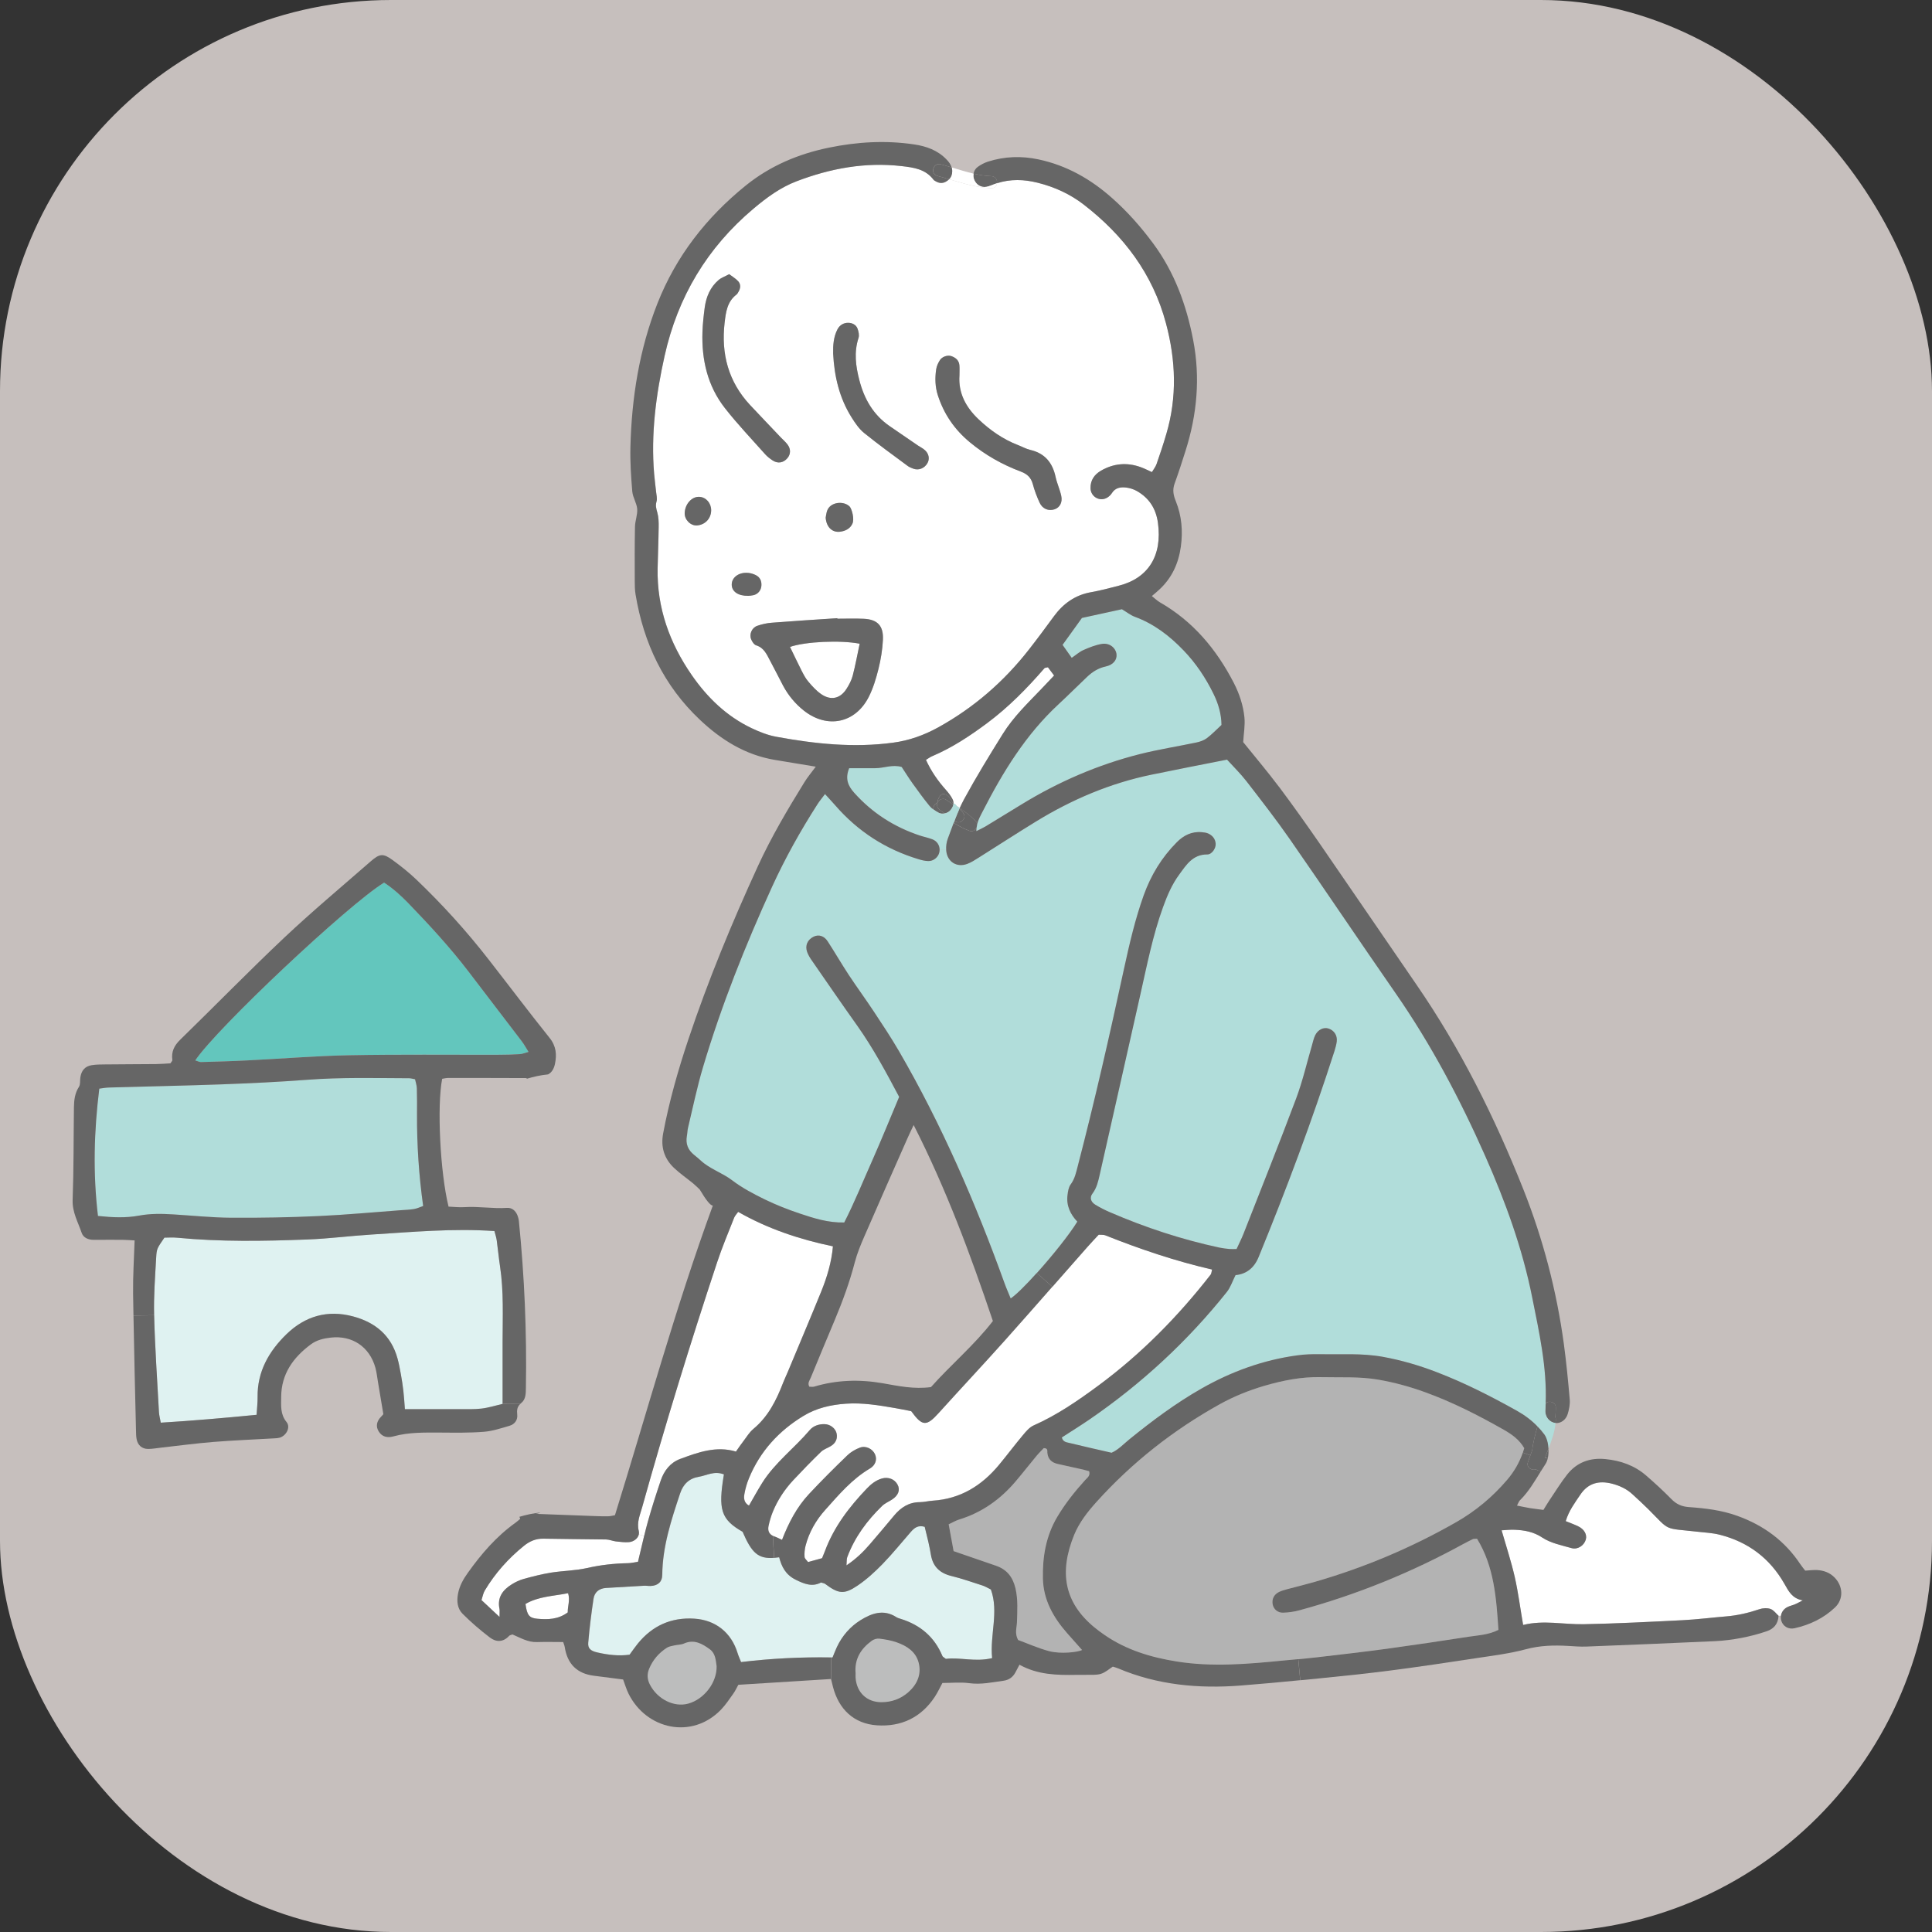 <?xml version="1.0" encoding="UTF-8"?>
<svg id="_東根市ヘルパー派遣" data-name="東根市ヘルパー派遣" xmlns="http://www.w3.org/2000/svg" width="109" height="109" viewBox="0 0 109 109">
  <rect x="0" y="0" width="109" height="109" fill="#333333" stroke="none"/>
  <defs>
    <style>
      .cls-1 {
        fill: #bcbdbd;
      }

      .cls-1, .cls-2, .cls-3, .cls-4, .cls-5, .cls-6, .cls-7, .cls-8, .cls-9 {
        stroke-width: 0px;
      }

      .cls-2 {
        fill: #7dccf3;
      }

      .cls-3 {
        fill: #b3b3b3;
      }

      .cls-4 {
        fill: #666;
      }

      .cls-5 {
        fill: #63c6bd;
      }

      .cls-6 {
        fill: #c6bfbd;
      }

      .cls-7 {
        fill: #b1ddda;
      }

      .cls-8 {
        fill: #fff;
      }

      .cls-9 {
        fill: #dff2f1;
      }
    </style>
  </defs>
  <rect class="cls-6" x="0" width="109" height="109" rx="22.064" ry="22.064"/>
  <g>
    <g>
      <path class="cls-8" d="M48.503,36.317c-.129.601-.238,1.206-.392,1.8-.07.263-.204.519-.353.75-.351.553-.886.671-1.43.292-.274-.191-.508-.449-.725-.707-.159-.184-.272-.41-.385-.63-.222-.435-.428-.879-.646-1.324.873-.304,2.843-.392,3.933-.181Z"/>
      <path class="cls-8" d="M53.744,45.092c-.095-.188-.229-.365-.372-.524-.453-.508-.837-1.054-1.129-1.698.143-.086.243-.163.353-.208,1.122-.476,2.131-1.143,3.103-1.868,1.206-.898,2.247-1.961,3.226-3.09.029-.036.104-.032.2-.057.097.134.206.279.347.465-.24.254-.474.501-.707.746-.773.807-1.587,1.587-2.183,2.543-.755,1.211-1.503,2.43-2.185,3.684-.088.166-.17.333-.249.503-.059-.045-.12-.086-.181-.125-.032-.061-.088-.111-.172-.136.005-.077-.009-.156-.05-.236Z"/>
      <path class="cls-8" d="M41.14,15.469c-.229.125-.442.195-.598.329-.471.401-.698.945-.782,1.544-.061.462-.113.927-.129,1.392-.05,1.569.288,3.042,1.267,4.291.705.902,1.503,1.736,2.265,2.596.122.136.272.256.428.356.29.193.605.138.83-.125.19-.22.204-.515.011-.771-.111-.147-.254-.27-.383-.404-.576-.608-1.156-1.213-1.73-1.825-1.226-1.317-1.641-2.89-1.437-4.649.07-.587.141-1.181.667-1.582.048-.034.077-.095.109-.147.127-.206.147-.428-.011-.608-.136-.152-.324-.256-.506-.397ZM45.359,40.096c1.317,1.036,2.904.71,3.659-.784.247-.49.41-1.034.544-1.571.134-.537.225-1.093.252-1.646.041-.789-.311-1.149-1.084-1.183-.494-.023-.991-.004-1.485-.004-.002-.011-.002-.02-.002-.029-1.236.082-2.471.159-3.704.256-.274.021-.553.084-.814.174-.306.107-.465.471-.344.762.054.134.163.304.286.34.444.138.596.519.784.871.249.463.483.934.728,1.399.295.553.689,1.029,1.181,1.417ZM52.758,10.207c.195.125.392.166.612.043.073-.041.134-.086.181-.138.78.229,1.571.478,2.376.505.2.007.306-.129.324-.281.759-.245,1.526-.222,2.305-.025.95.238,1.82.637,2.589,1.231,2.249,1.739,3.892,3.904,4.638,6.692.558,2.086.637,4.169.02,6.254-.166.565-.351,1.124-.546,1.682-.054.163-.172.304-.265.463-.245-.109-.438-.208-.639-.281-.777-.279-1.528-.208-2.24.204-.372.218-.596.539-.585.991.011.478.523.773.936.53.102-.061.202-.15.263-.249.195-.317.501-.36.816-.322.208.025.426.095.608.2.689.397,1.072.995,1.181,1.795.252,1.845-.542,3.122-2.217,3.545-.512.132-1.022.27-1.539.36-.907.157-1.585.639-2.117,1.367-.458.626-.92,1.251-1.399,1.863-1.412,1.811-3.115,3.289-5.128,4.402-.798.44-1.639.741-2.541.861-2.212.299-4.398.07-6.579-.331-.496-.091-.95-.272-1.401-.485-1.415-.671-2.505-1.73-3.382-2.997-1.247-1.802-1.968-3.792-1.925-6.016.014-.778.05-1.555.059-2.333.004-.274-.002-.562-.077-.823-.061-.213-.111-.39-.045-.617.05-.168-.005-.365-.023-.549-.034-.34-.084-.678-.111-1.016-.188-2.256.104-4.468.592-6.66.741-3.326,2.403-6.103,5.014-8.301.739-.623,1.519-1.197,2.428-1.544,1.909-.728,3.872-1.093,5.93-.857.698.079,1.355.172,1.809.782.016.023.05.034.077.052ZM59.499,28.734c.288-.097.456-.385.374-.759-.077-.363-.24-.705-.318-1.065-.172-.802-.605-1.335-1.428-1.526-.24-.057-.46-.184-.691-.272-.852-.329-1.589-.846-2.242-1.469-.694-.664-1.136-1.462-1.063-2.464,0-.186.011-.369-.002-.555-.018-.283-.202-.442-.451-.53-.208-.075-.524.023-.653.229-.098.154-.181.331-.206.508-.073.494-.064.986.093,1.471.342,1.063.943,1.936,1.804,2.65.87.723,1.836,1.265,2.886,1.659.349.132.567.331.667.701.095.358.229.71.383,1.047.163.356.506.49.848.376ZM52.318,26.141c.145-.24.093-.546-.147-.753-.116-.102-.258-.168-.385-.254-.537-.367-1.075-.735-1.61-1.104-.911-.632-1.424-1.53-1.693-2.584-.204-.789-.311-1.575-.045-2.38.05-.154.002-.367-.059-.53-.084-.222-.308-.32-.526-.322-.258-.002-.481.129-.605.37-.22.426-.252.891-.243,1.36.066,1.288.351,2.516,1.047,3.618.197.311.415.635.696.864.793.644,1.623,1.24,2.444,1.85.097.075.215.122.331.166.304.113.623-.011.796-.299ZM48.086,29.555c.138-.27-.034-.866-.157-.984-.306-.295-.907-.258-1.167.07-.129.161-.143.365-.179.567.05.587.412.828.78.793.311-.029.596-.168.723-.447ZM42.956,33.055c.023-.268-.07-.487-.318-.61-.134-.066-.286-.111-.433-.125-.523-.048-.929.258-.922.671.009.381.356.632.938.623.043-.004.168-.009.286-.036.252-.059.426-.265.449-.524ZM40.122,28.789c0-.404-.281-.73-.651-.757-.431-.034-.825.397-.843.914-.011.379.335.725.698.698.46-.036.793-.395.796-.855Z"/>
      <path class="cls-8" d="M100.682,89.369c.227.399.426.816,1.027.92-.211.106-.318.172-.431.218-.143.061-.299.091-.437.161-.206.104-.335.29-.363.496l-.136-.005c-.136-.122-.27-.32-.453-.385-.186-.066-.437-.052-.628.014-.621.211-1.251.356-1.907.408-.802.066-1.605.17-2.412.211-1.861.093-3.725.191-5.588.227-1.133.023-2.267-.247-3.423.043-.163-.945-.277-1.841-.474-2.713-.2-.871-.48-1.721-.741-2.627.249-.013.49-.043.725-.032.558.023,1.07.109,1.575.444.476.313,1.088.433,1.655.594.347.095.703-.157.796-.485.079-.279-.084-.578-.422-.744-.215-.104-.444-.186-.71-.295.175-.59.512-1.031.823-1.494.444-.664,1.065-.807,1.793-.619.424.111.821.292,1.147.596.295.274.596.544.882.83,1.29,1.29.821,1.061,2.829,1.288.399.045.807.064,1.194.161,1.619.406,2.852,1.333,3.677,2.788Z"/>
      <path class="cls-8" d="M29.647,90.493c.73-.429,1.566-.44,2.405-.608.122.399-.032.748-.02,1.084-.549.406-1.133.408-1.716.358-.465-.041-.582-.206-.668-.834Z"/>
      <path class="cls-8" d="M27.355,89.725c.58-.968,1.322-1.8,2.199-2.509.324-.263.675-.417,1.106-.408,1.181.025,2.36.025,3.541.045.181.005.36.086.544.109.247.027.496.061.741.041.261-.023.499-.202.553-.426l.301.075c-.118.481-.227.968-.347,1.46-.208.03-.39.077-.569.08-.777.016-1.541.1-2.305.274-.662.15-1.355.152-2.029.258-.517.084-1.032.215-1.537.354-.236.063-.467.174-.676.304-.51.315-.836.739-.698,1.392.018.086.002.179.002.451-.424-.397-.714-.667-1.018-.952.07-.208.097-.397.19-.546Z"/>
      <path class="cls-8" d="M36.234,85.019c1.294-4.634,2.709-9.231,4.223-13.799.281-.852.635-1.684.963-2.521.043-.109.134-.2.225-.329,1.675.957,3.459,1.551,5.348,1.945-.082.909-.333,1.734-.655,2.534-.619,1.523-1.263,3.038-1.895,4.556-.084.202-.179.397-.258.598-.381.991-.843,1.922-1.687,2.618-.211.174-.363.426-.53.648-.152.195-.29.401-.447.623-1.113-.333-2.14.043-3.155.419-.546.204-.902.66-1.088,1.213-.259.764-.506,1.53-.723,2.308-.075.27-.145.542-.211.816h-.002l-.301-.075c.016-.064.016-.132,0-.2-.127-.499.075-.92.195-1.358Z"/>
      <path class="cls-8" d="M49.777,84.953c.152-.145.363-.231.544-.349.367-.236.483-.551.313-.855-.168-.306-.524-.438-.88-.336-.34.1-.605.311-.843.56-.995,1.041-1.861,2.167-2.369,3.536-.043.116-.093.229-.161.399-.229.064-.492.134-.791.218-.068-.095-.191-.188-.197-.288-.016-.208.004-.431.057-.635.2-.766.592-1.444,1.113-2.024.764-.855,1.507-1.734,2.516-2.33.322-.19.415-.514.29-.798-.136-.311-.522-.508-.857-.379-.254.097-.51.245-.705.433-.737.712-1.464,1.435-2.165,2.185-.684.732-1.145,1.616-1.521,2.584-.163-.073-.292-.145-.433-.193-.029-.011-.057-.023-.082-.034-.225-.111-.292-.308-.243-.551.057-.272.136-.542.24-.8.272-.667.667-1.263,1.159-1.791.508-.544,1.029-1.079,1.564-1.598.147-.143.369-.211.551-.322.274-.166.388-.419.329-.705-.061-.292-.354-.526-.68-.533-.327-.009-.639.097-.841.338-.864,1.018-1.959,1.829-2.677,2.974-.261.417-.496.85-.748,1.283-.288-.163-.299-.419-.258-.653.054-.304.141-.608.258-.891.626-1.519,1.682-2.67,3.074-3.516.73-.444,1.544-.63,2.392-.689.938-.066,1.859.089,2.777.247.304.052.607.116.911.174.626.861.857.87,1.544.111,1.249-1.383,2.525-2.743,3.767-4.133.889-.995,1.773-1.999,2.652-3.001.657-.748,1.315-1.496,1.972-2.242.204-.231.417-.456.639-.694.134.011.265-.009.372.034,1.956.78,3.947,1.453,6.023,1.931-.032.122-.032.227-.082.29-1.841,2.364-3.929,4.484-6.347,6.268-1.147.848-2.321,1.655-3.636,2.237-.24.106-.435.345-.61.553-.46.549-.889,1.122-1.344,1.671-.973,1.174-2.178,1.922-3.736,2.022-.249.016-.494.082-.741.084-.612.005-1.061.299-1.437.748-.458.546-.914,1.097-1.383,1.637-.363.419-.755.807-1.31,1.181.02-.229.005-.356.043-.46.419-1.129,1.12-2.072,1.977-2.902Z"/>
      <path class="cls-1" d="M51.828,93.803c.17.655-.079,1.224-.578,1.666-.431.381-.952.569-1.528.567-.821-.002-1.387-.549-1.451-1.376-.007-.091,0-.186,0-.254-.07-.814.304-1.39.911-1.836.113-.082.288-.136.422-.12.333.041.669.097.984.208.571.2,1.079.526,1.24,1.145Z"/>
      <path class="cls-1" d="M40.43,94c.025.929-.71,1.87-1.6,2.115-.802.22-1.734-.245-2.163-1.07-.154-.297-.17-.592-.045-.893.206-.501.549-.898,1.002-1.188.122-.079.286-.1.431-.134.179-.041.374-.034.537-.106.573-.256,1.029.016,1.458.326.327.24.333.644.381.95Z"/>
      <path class="cls-9" d="M55.907,89.677c.458,1.272-.066,2.557.07,3.87-.954.234-1.816-.059-2.611.043-.109-.086-.177-.113-.195-.161-.447-1.074-1.247-1.752-2.348-2.094-.086-.027-.181-.052-.256-.102-.714-.458-1.385-.215-2.008.17-.587.365-1.04.884-1.34,1.519-.091.195-.166.397-.245.587h-.075c-1.698-.027-3.364.054-5.082.261-.07-.179-.145-.34-.197-.508-.351-1.154-1.24-1.866-2.444-1.941-1.304-.082-2.366.399-3.187,1.41-.157.193-.297.399-.462.623-.603.084-1.215.013-1.823-.127-.369-.084-.539-.225-.51-.546.07-.83.175-1.655.297-2.478.057-.376.315-.592.712-.614.714-.038,1.426-.086,2.138-.125.125-.007.249.018.374.013.41-.016.653-.236.655-.623.014-1.605.51-3.103,1.009-4.602.174-.524.512-.846,1.052-.934.447-.073.87-.351,1.419-.136-.338,2.008-.161,2.541,1.054,3.239.517,1.199.877,1.535,1.777,1.469.089-.007.181-.018.281-.032.141.53.353.977.934,1.267.514.256.95.41,1.428.156.111.036.179.041.227.075.759.567,1.07.617,1.836.098.51-.345.975-.771,1.405-1.213.562-.578,1.07-1.21,1.601-1.818.193-.218.401-.397.78-.283.066.265.141.56.208.859.054.24.104.485.145.73.113.657.501,1.025,1.147,1.183.601.147,1.188.354,1.777.544.145.048.279.134.458.22Z"/>
      <path class="cls-3" d="M59.087,81.965c.036.363.247.553.585.628.481.109.966.215,1.449.322.113.027.227.061.324.089.077.263-.109.369-.227.501-.583.644-1.122,1.319-1.569,2.07-.639,1.079-.839,2.256-.812,3.482.027,1.211.587,2.197,1.362,3.078.288.327.576.651.846.954-.231.127-1.204.236-1.845.068-.621-.163-1.215-.433-1.762-.632-.204-.376-.077-.685-.066-.986.02-.651.068-1.292-.086-1.943-.152-.63-.49-1.054-1.102-1.263-.759-.261-1.516-.521-2.385-.821-.091-.499-.181-.982-.279-1.514.208-.098.39-.206.585-.268,1.283-.392,2.328-1.136,3.19-2.151.401-.471.782-.961,1.179-1.44.134-.161.288-.308.408-.44.252.004.195.165.204.265Z"/>
      <path class="cls-3" d="M85.995,81.704c-.025.084-.052.168-.079.249-.2.576-.496,1.083-.891,1.544-.816.954-1.766,1.748-2.854,2.371-2.543,1.455-5.225,2.584-8.04,3.391-.505.145-1.018.267-1.528.404-.147.041-.299.084-.437.15-.283.138-.413.394-.365.684.043.277.277.499.592.487.306-.009.619-.052.916-.134,3.246-.882,6.343-2.14,9.292-3.765.161-.088.326-.177.494-.254.052-.025.118-.013.236-.023.968,1.575,1.088,3.357,1.208,5.143-.569.286-1.131.301-1.675.385-1.533.238-3.067.467-4.602.678-1.324.179-2.65.331-3.974.485-.347.041-.694.073-1.04.106-.272.023-.544.048-.814.075-2.013.2-4.028.379-6.041.057-1.449-.231-2.843-.648-4.071-1.496-.204-.141-.406-.288-.596-.447-1.671-1.392-1.984-3.081-1.12-5.202.286-.696.75-1.29,1.249-1.845,2.015-2.237,4.35-4.074,6.98-5.533.787-.435,1.623-.771,2.489-1.027,1.05-.306,2.11-.519,3.208-.492,1.084.027,2.17-.045,3.253.145.893.157,1.755.392,2.6.698,1.553.56,3.017,1.306,4.45,2.12.463.263.889.564,1.163,1.045Z"/>
      <path class="cls-7" d="M55.591,46.631c-.147.088-.306.156-.508.258,0-.075.004-.145.016-.211.021-.052.032-.107.027-.161.068-.281.2-.51.315-.737,1.138-2.222,2.43-4.337,4.287-6.053.546-.505,1.072-1.036,1.614-1.548.295-.279.623-.487,1.041-.578.437-.095.646-.383.61-.696-.045-.358-.395-.646-.821-.578-.358.057-.71.2-1.045.347-.222.097-.41.27-.66.44-.172-.243-.329-.465-.517-.732.372-.519.732-1.018,1.093-1.519.768-.168,1.523-.331,2.255-.492.268.159.487.338.739.431,1.074.397,1.954,1.075,2.736,1.888.694.721,1.247,1.546,1.687,2.444.279.562.449,1.152.456,1.766-.288.265-.539.53-.825.746-.166.125-.385.2-.59.243-1.063.224-2.138.39-3.189.655-2.36.596-4.577,1.555-6.653,2.825-.689.422-1.378.846-2.067,1.263Z"/>
      <path class="cls-4" d="M87.776,79.417c-.002.181-.011.358-.027.533.018.041.029.091.027.147-.002.064-.007.127-.013.188h-.011c-.338-.041-.596-.347-.567-.737.009-.127.016-.254.021-.381.195-.175.576-.066.571.249Z"/>
      <path class="cls-4" d="M87.16,82.253c.066-.174.134-.344.202-.514.011.181,0,.363-.036.524-.048-.018-.104-.023-.165-.009Z"/>
      <path class="cls-7" d="M87.751,80.285c-.337-.041-.596-.347-.567-.737.009-.127.016-.254.021-.381.077-2.034-.367-4.006-.762-5.98-.548-2.752-1.503-5.377-2.636-7.939-1.423-3.217-3.058-6.316-5.069-9.213-2.002-2.883-3.958-5.801-5.962-8.684-.78-1.122-1.621-2.201-2.457-3.283-.34-.437-.741-.827-1.091-1.212-1.469.29-2.865.56-4.257.848-2.335.481-4.495,1.401-6.522,2.643-1.086.667-2.154,1.36-3.233,2.038-.209.132-.422.272-.651.356-.564.209-1.093-.098-1.174-.696-.004-.029-.007-.061-.009-.095l-.369-.007c0,.054-.009.111-.023.168-.068.263-.327.476-.621.469-.181-.004-.367-.05-.542-.104-1.863-.56-3.432-1.575-4.706-3.044-.179-.204-.365-.401-.574-.632-.172.231-.313.397-.428.578-.957,1.494-1.818,3.033-2.557,4.649-1.51,3.31-2.854,6.68-3.894,10.167-.338,1.129-.574,2.287-.85,3.434-.036.15-.034.308-.063.46-.079.442.061.793.408,1.07.122.098.243.197.356.301.521.492,1.222.701,1.791,1.134.562.428,1.204.766,1.843,1.079.639.311,1.305.573,1.981.798.789.263,1.587.524,2.501.501.587-1.154,1.072-2.36,1.6-3.545.515-1.161.99-2.34,1.496-3.541-.737-1.39-1.467-2.752-2.367-4.022-.864-1.215-1.709-2.443-2.557-3.67-.107-.152-.206-.315-.268-.487-.127-.36.021-.687.36-.857.284-.143.597-.057.802.263.406.626.78,1.272,1.188,1.893.462.701.959,1.376,1.421,2.076.481.725.961,1.451,1.399,2.201,2.428,4.175,4.334,8.589,5.971,13.125.102.284.227.56.344.85.311-.211.871-.768,1.471-1.437.877-.977,1.849-2.188,2.283-2.901-.386-.404-.628-.898-.553-1.492.025-.209.059-.444.177-.605.234-.315.308-.673.401-1.032.961-3.697,1.807-7.419,2.614-11.153.303-1.394.626-2.786,1.109-4.135.406-1.129,1.013-2.128,1.859-2.981.388-.394.848-.626,1.417-.573.122.011.252.025.361.075.24.109.399.299.421.569.023.252-.206.614-.474.612-.823-.005-1.186.592-1.584,1.138-.408.553-.676,1.183-.909,1.829-.585,1.609-.907,3.289-1.285,4.953-.766,3.391-1.526,6.785-2.296,10.176-.082.358-.161.716-.399,1.032-.177.231-.098.476.156.632.265.163.544.304.827.426,1.997.864,4.055,1.542,6.186,1.997.181.038.367.059.553.077.12.011.243.002.404.002.136-.299.276-.571.39-.857.998-2.543,2.013-5.08,2.972-7.637.37-.986.605-2.02.902-3.033.052-.177.091-.363.17-.528.154-.322.481-.474.757-.383.313.104.501.385.462.723-.023.184-.073.367-.129.544-1.262,3.933-2.713,7.798-4.277,11.62-.267.655-.726.968-1.304,1.024-.183.365-.288.696-.49.95-2.224,2.788-4.819,5.184-7.762,7.202-.51.349-1.036.673-1.548,1.006.063.263.27.272.428.311.782.193,1.569.367,2.378.553.392-.175.687-.503,1.022-.773,1.281-1.038,2.6-2.022,4.035-2.841,1.689-.963,3.486-1.619,5.415-1.881.431-.061.868-.072,1.304-.063,1.177.018,2.355-.066,3.532.147,1.045.19,2.052.485,3.035.864,1.569.601,3.062,1.363,4.527,2.181.433.243.823.533,1.159.882.138.138.265.288.383.447.138.186.22.496.236.814.184-.472.351-.934.401-1.453h-.011Z"/>
      <path class="cls-4" d="M86.743,80.478c.138.138.265.288.383.447.138.186.22.496.236.814-.068.17-.136.34-.202.514.061-.013.118-.009.165.009-.027.127-.07.243-.129.331-.086.129-.168.261-.249.392-.12,0-.215-.029-.29-.084-.236.084-.553-.109-.456-.401.045-.132.091-.263.138-.392h.002c.032-.093.064-.184.097-.274.052-.431.177-.92.304-1.356Z"/>
      <path class="cls-4" d="M82.599,87.086c-2.949,1.625-6.046,2.883-9.292,3.765-.297.082-.61.125-.916.134-.315.011-.549-.211-.592-.487-.048-.29.082-.546.365-.684.138-.066.29-.109.437-.15.51-.136,1.022-.259,1.528-.404,2.815-.807,5.497-1.936,8.04-3.391,1.088-.623,2.038-1.417,2.854-2.371.394-.46.691-.968.891-1.544l.424.154c-.048.129-.093.261-.138.392-.097.292.22.485.456.401.075.054.17.084.29.084-.36.58-.7,1.174-1.194,1.659-.061.059-.086.152-.166.299.27.052.496.102.725.141.245.038.49.066.766.102.12-.193.227-.376.345-.551.331-.487.637-.995,1.002-1.455.544-.682,1.281-.948,2.151-.861.857.084,1.639.358,2.294.925.492.426.975.868,1.431,1.335.279.283.573.417.975.447.927.066,1.845.172,2.738.494,1.485.533,2.682,1.41,3.557,2.727.084.125.181.24.277.365.24-.013.456-.045.666-.034.383.023.73.147,1.002.433.469.49.503,1.208.016,1.675-.639.612-1.426.986-2.289,1.177-.351.077-.646-.116-.741-.415-.029-.095-.036-.193-.023-.283.027-.206.156-.392.363-.496.138-.07.295-.1.437-.161.113-.045.22-.111.431-.218-.601-.104-.8-.521-1.027-.92-.825-1.455-2.058-2.383-3.677-2.788-.388-.097-.796-.116-1.194-.161-2.009-.227-1.539.002-2.829-1.288-.286-.286-.587-.555-.882-.83-.327-.304-.723-.485-1.147-.596-.728-.188-1.349-.045-1.793.619-.31.463-.648.904-.823,1.494.265.109.494.19.71.295.338.165.501.465.422.744-.093.329-.449.58-.796.485-.567-.161-1.179-.281-1.655-.594-.506-.335-1.018-.421-1.575-.444-.236-.011-.476.018-.725.032.261.907.542,1.757.741,2.627.197.873.311,1.768.474,2.713,1.156-.29,2.289-.02,3.423-.043,1.863-.036,3.727-.134,5.588-.227.807-.041,1.609-.145,2.412-.211.655-.052,1.285-.197,1.907-.408.19-.066.442-.08.628-.014.184.066.318.263.453.385-.029.49-.299.744-.664.87-.467.161-.952.286-1.437.379-.487.093-.984.157-1.478.181-2.421.113-4.844.211-7.265.306-.34.013-.682-.016-1.024-.036-.807-.048-1.594-.027-2.394.188-.895.24-1.827.356-2.745.494-1.625.249-3.253.492-4.883.703-1.324.172-2.652.308-3.981.442-.372.036-.741.072-1.113.109l-.111-1.188c.347-.034.694-.066,1.04-.106,1.324-.154,2.65-.306,3.974-.485,1.535-.211,3.069-.44,4.602-.678.544-.084,1.106-.1,1.675-.385-.12-1.786-.24-3.568-1.208-5.143-.118.009-.183-.002-.236.023-.168.077-.333.166-.494.254Z"/>
      <path class="cls-2" d="M55.127,46.518c.005.054-.007.109-.027.161.007-.057.016-.109.027-.161Z"/>
      <path class="cls-4" d="M54.929,9.797c.331.075.664.129.998.141.24.007.349.215.324.399-.054.018-.109.036-.163.057-.145.054-.288.12-.44.147-.292.05-.551-.104-.675-.379-.052-.116-.068-.243-.043-.365Z"/>
      <path class="cls-4" d="M54.068,46.396c-.082-.002-.154-.036-.22-.082.088-.231.181-.46.281-.685.104.104.213.195.267.336.082.204-.122.437-.329.431Z"/>
      <path class="cls-4" d="M52.819,20.83c.025-.177.109-.353.206-.508.129-.206.444-.304.653-.229.249.088.433.247.451.53.013.186.002.369.002.555-.073,1.002.369,1.8,1.063,2.464.653.623,1.39,1.14,2.242,1.469.231.088.451.215.691.272.823.19,1.256.723,1.428,1.526.077.36.24.703.318,1.065.082.374-.086.662-.374.759-.342.113-.684-.02-.848-.376-.154-.338-.288-.689-.383-1.047-.1-.37-.318-.569-.667-.701-1.05-.394-2.015-.936-2.886-1.659-.861-.714-1.462-1.587-1.804-2.65-.157-.485-.166-.977-.093-1.471Z"/>
      <path class="cls-4" d="M53.848,46.314c.066.045.138.079.22.082.206.007.41-.227.329-.431-.054-.141-.163-.231-.267-.336.007-.014.013-.027.018-.041.315.213.614.453.886.719.061.059.091.134.093.211-.011.052-.02.104-.027.161-.061.152-.215.263-.397.197-.317-.113-.608-.281-.898-.449.014-.039.029-.075.043-.113Z"/>
      <path class="cls-8" d="M53.724,9.645c-.002-.07-.011-.136-.029-.197.408.12.82.252,1.235.349-.025.122-.009.249.043.365.125.274.383.428.675.379.152-.027.295-.093.44-.147.054-.02.109-.038.163-.057-.018.152-.125.288-.324.281-.805-.027-1.596-.277-2.376-.505.118-.12.175-.274.172-.467Z"/>
      <path class="cls-4" d="M52.885,45.307c.007-.023.016-.045.029-.066.088-.152.311-.225.465-.122.138.093.272.193.406.29-.025.104-.082.202-.154.29-.077.098-.202.166-.331.193-.086-.061-.177-.125-.265-.184-.132-.091-.202-.252-.15-.401Z"/>
      <path class="cls-4" d="M53.551,10.112c-.222-.066-.442-.129-.662-.186-.424-.109-.245-.766.181-.657.206.052.415.113.623.179.018.061.027.127.029.197.002.193-.054.347-.172.467Z"/>
      <path class="cls-4" d="M52.876,45.303c.043-.279.222-.671.558-.433.104.075.17.166.236.277.027.048.054.098.086.145.009.011.016.023.02.029.007.002.011.004.018.007,0,.029-.004.054-.009.082-.134-.098-.267-.197-.406-.29-.154-.102-.376-.029-.465.122-.013.02-.023.043-.029.066l-.009-.004Z"/>
      <path class="cls-4" d="M52.955,45.854c-.102-.054-.204-.118-.297-.188-.011-.156.073-.32.218-.363l.009.004c-.052.15.018.311.15.401.088.059.179.122.265.184-.12.025-.245.016-.345-.038Z"/>
      <path class="cls-7" d="M53.966,45.464c-.031-.061-.088-.111-.172-.136,0,.029-.005.054-.009.082-.025.104-.082.202-.154.29-.077.098-.202.166-.331.193-.12.025-.245.016-.344-.039-.102-.054-.204-.118-.297-.188-.079-.059-.154-.125-.215-.2-.335-.408-.644-.837-.952-1.265-.217-.304-.412-.621-.616-.93-.519-.156-1.002.068-1.492.068h-1.471c-.233.576-.082.979.283,1.387,1.02,1.14,2.256,1.931,3.7,2.412.236.077.483.125.714.215.256.098.406.333.406.59l.369.007c-.014-.211.018-.44.09-.632.111-.297.218-.594.331-.891.014-.039.029-.075.043-.113.089-.231.182-.46.281-.685.007-.013.013-.027.018-.041-.059-.045-.12-.086-.182-.125Z"/>
      <path class="cls-4" d="M48.483,21.446c.27,1.054.782,1.952,1.693,2.584.535.369,1.072.737,1.61,1.104.127.086.27.152.385.254.24.206.292.512.147.753-.172.288-.492.412-.796.299-.116-.043-.234-.091-.331-.166-.821-.61-1.65-1.206-2.444-1.85-.281-.229-.499-.553-.696-.864-.696-1.102-.982-2.33-1.047-3.618-.009-.469.023-.934.243-1.36.125-.24.347-.372.605-.37.218.002.442.1.526.322.061.163.109.376.059.53-.265.805-.159,1.591.045,2.38Z"/>
      <path class="cls-4" d="M47.929,28.571c.122.118.295.714.157.984-.127.279-.413.417-.723.447-.367.034-.73-.206-.78-.793.036-.202.05-.406.179-.567.261-.329.861-.365,1.167-.07Z"/>
      <path class="cls-4" d="M53.522,85.998c.098.533.188,1.015.279,1.514.868.299,1.625.56,2.385.821.612.208.95.632,1.102,1.263.154.65.106,1.292.086,1.943-.011.301-.138.61.066.986.546.2,1.14.469,1.762.632.641.168,1.614.059,1.845-.068-.27-.304-.558-.628-.846-.954-.775-.882-1.335-1.868-1.362-3.078-.027-1.226.172-2.403.812-3.482.447-.75.986-1.426,1.569-2.07.118-.132.304-.238.227-.501-.097-.027-.211-.061-.324-.089-.483-.106-.968-.213-1.449-.322-.338-.075-.549-.265-.585-.628-.009-.1.048-.261-.204-.265-.12.132-.274.279-.408.44-.397.478-.778.968-1.179,1.44-.861,1.015-1.907,1.759-3.19,2.151-.195.061-.376.17-.585.268ZM49.722,96.035c.576.002,1.097-.186,1.528-.567.499-.442.748-1.011.578-1.666-.161-.619-.669-.945-1.24-1.145-.315-.111-.651-.168-.984-.208-.134-.016-.308.038-.422.12-.608.447-.982,1.022-.911,1.836,0,.068-.007.163,0,.254.063.827.63,1.374,1.451,1.376ZM74.028,58.94c.052-.177.091-.363.17-.528.154-.322.481-.474.757-.383.313.104.501.385.463.723-.023.184-.073.367-.129.544-1.263,3.933-2.713,7.798-4.278,11.62-.267.655-.725.968-1.304,1.024-.183.365-.288.696-.49.95-2.224,2.788-4.819,5.184-7.762,7.202-.51.349-1.036.673-1.548,1.006.064.263.27.272.429.311.782.193,1.569.367,2.378.553.392-.175.687-.503,1.022-.773,1.281-1.038,2.6-2.022,4.035-2.841,1.689-.963,3.486-1.619,5.415-1.881.431-.061.868-.073,1.304-.064,1.177.018,2.355-.066,3.532.147,1.045.19,2.051.485,3.035.864,1.569.601,3.062,1.362,4.527,2.181.433.243.823.533,1.159.882-.127.435-.252.925-.304,1.356-.034.09-.066.181-.097.274h-.002l-.424-.154c.027-.082.054-.166.079-.249-.274-.481-.7-.782-1.163-1.045-1.433-.814-2.897-1.56-4.45-2.12-.845-.306-1.707-.542-2.6-.698-1.084-.19-2.17-.118-3.253-.145-1.097-.027-2.158.186-3.208.492-.866.256-1.702.592-2.489,1.027-2.63,1.46-4.964,3.296-6.98,5.533-.498.555-.963,1.149-1.249,1.845-.864,2.122-.551,3.811,1.12,5.202.19.159.392.306.596.447,1.229.848,2.623,1.265,4.071,1.496,2.013.322,4.028.143,6.041-.057.27-.027.542-.052.814-.075l.111,1.188c-1.111.109-2.224.213-3.339.299-2.38.188-4.713-.025-6.939-.968-.086-.036-.177-.059-.295-.097-.211.134-.422.331-.671.406-.258.082-.553.048-.832.057-.186.007-.372,0-.558.002-1.093.02-2.176-.002-3.205-.573-.093.174-.163.308-.233.44-.143.267-.372.424-.662.463-.644.088-1.279.229-1.943.138-.485-.066-.986-.011-1.51-.011-.138.254-.267.537-.437.793-.773,1.165-1.9,1.689-3.26,1.596-1.292-.088-2.149-.9-2.478-2.171-.036-.143-.07-.288-.109-.442l.011-1.217h.075c.079-.19.154-.392.245-.587.299-.635.753-1.154,1.34-1.519.623-.385,1.294-.628,2.008-.17.075.05.17.075.256.102,1.102.342,1.902,1.02,2.348,2.094.018.048.086.075.195.161.796-.102,1.657.191,2.611-.043-.136-1.312.388-2.598-.07-3.87-.179-.086-.313-.172-.458-.22-.589-.19-1.176-.397-1.777-.544-.646-.159-1.034-.526-1.147-1.183-.041-.245-.091-.49-.145-.73-.068-.299-.143-.594-.208-.859-.379-.113-.587.066-.78.283-.53.607-1.038,1.24-1.601,1.818-.431.442-.895.868-1.405,1.213-.766.519-1.077.469-1.836-.098-.048-.034-.116-.038-.227-.075-.478.254-.914.1-1.428-.156-.58-.29-.793-.737-.934-1.267-.1.013-.193.025-.281.032l-.072-1.242c.025.011.052.023.082.034.141.048.27.12.433.193.376-.968.837-1.852,1.521-2.584.7-.75,1.428-1.474,2.165-2.185.195-.188.451-.336.705-.433.335-.129.721.068.857.379.125.283.032.608-.29.798-1.009.596-1.752,1.476-2.516,2.33-.522.58-.914,1.258-1.113,2.024-.052.204-.073.426-.057.635.007.1.129.193.197.288.299-.084.562-.154.791-.218.068-.17.118-.283.161-.399.508-1.369,1.374-2.496,2.369-3.536.238-.249.503-.46.843-.56.356-.102.712.029.88.336.17.304.054.619-.313.855-.181.118-.392.204-.544.349-.857.83-1.557,1.773-1.977,2.902-.038.104-.023.231-.043.46.555-.374.948-.762,1.31-1.181.469-.539.925-1.09,1.383-1.637.376-.449.825-.744,1.437-.748.247-.002.492-.068.741-.084,1.557-.1,2.763-.848,3.736-2.022.456-.549.884-1.122,1.344-1.671.174-.208.369-.447.61-.553,1.315-.583,2.489-1.39,3.636-2.237,2.419-1.784,4.506-3.904,6.347-6.268.05-.064.05-.168.082-.29-2.076-.478-4.067-1.152-6.023-1.931-.106-.043-.238-.023-.372-.034-.222.238-.435.463-.639.694-.657.746-1.315,1.494-1.972,2.242l-.879-.773c.877-.977,1.85-2.188,2.283-2.902-.385-.404-.628-.898-.553-1.492.025-.208.059-.444.177-.605.234-.315.308-.673.401-1.032.961-3.697,1.807-7.419,2.614-11.153.304-1.394.626-2.786,1.109-4.135.406-1.129,1.013-2.129,1.859-2.981.388-.394.848-.626,1.417-.574.122.011.252.025.361.075.24.109.399.299.421.569.023.252-.206.614-.474.612-.823-.004-1.186.592-1.585,1.138-.408.553-.675,1.183-.909,1.829-.585,1.609-.907,3.289-1.285,4.953-.766,3.391-1.526,6.785-2.296,10.176-.082.358-.161.716-.399,1.032-.177.231-.098.476.156.632.265.163.544.304.828.426,1.997.864,4.055,1.541,6.186,1.997.181.038.367.059.553.077.12.011.243.002.404.002.136-.299.277-.571.39-.857.998-2.544,2.013-5.08,2.972-7.637.369-.986.605-2.02.902-3.033Z"/>
      <path class="cls-4" d="M48.503,36.317c-1.09-.211-3.06-.122-3.933.181.218.444.424.889.646,1.324.113.22.227.447.385.63.218.259.451.517.725.707.544.379,1.079.261,1.43-.292.15-.231.283-.487.353-.75.154-.594.263-1.199.392-1.8ZM49.813,36.095c-.027.553-.118,1.108-.252,1.646-.134.537-.297,1.081-.544,1.571-.755,1.494-2.341,1.82-3.659.784-.492-.388-.886-.864-1.181-1.417-.245-.465-.478-.936-.728-1.399-.188-.351-.34-.732-.784-.871-.122-.036-.231-.206-.286-.34-.12-.29.038-.655.344-.762.261-.091.539-.154.814-.174,1.233-.097,2.469-.175,3.704-.256,0,.009,0,.018.002.029.494,0,.991-.018,1.485.004.773.034,1.124.395,1.084,1.183Z"/>
      <path class="cls-4" d="M42.205,32.321c.147.013.299.059.433.125.247.122.34.342.318.61-.023.259-.197.465-.449.524-.118.027-.242.032-.286.036-.583.009-.929-.243-.938-.623-.007-.413.399-.719.922-.671Z"/>
      <path class="cls-4" d="M42.319,22.852c.574.612,1.154,1.217,1.73,1.825.129.134.272.256.383.404.193.256.179.551-.011.771-.225.263-.539.317-.83.125-.157-.1-.306-.22-.428-.356-.762-.859-1.56-1.693-2.265-2.596-.979-1.249-1.317-2.723-1.267-4.291.016-.465.068-.929.129-1.392.084-.599.311-1.143.782-1.544.157-.134.369-.204.598-.329.181.141.37.245.506.397.159.179.138.401.011.608-.032.052-.061.113-.109.147-.526.401-.596.995-.667,1.582-.204,1.759.211,3.332,1.437,4.649Z"/>
      <path class="cls-4" d="M39.472,28.032c.369.027.651.354.651.757-.002.46-.336.818-.796.855-.363.027-.71-.32-.698-.698.018-.517.412-.948.843-.914Z"/>
      <path class="cls-4" d="M37.624,92.964c-.453.29-.796.687-1.002,1.188-.125.301-.109.596.045.893.428.825,1.36,1.29,2.163,1.07.891-.245,1.625-1.186,1.6-2.115-.048-.306-.054-.71-.381-.95-.428-.311-.884-.582-1.458-.326-.163.072-.358.066-.537.106-.145.034-.308.054-.431.134ZM32.052,89.885c-.839.168-1.675.179-2.405.608.086.628.204.793.668.834.583.05,1.167.048,1.716-.358-.011-.335.143-.684.02-1.084ZM42.498,80.623c.843-.696,1.306-1.628,1.687-2.618.079-.202.174-.397.258-.598.632-1.519,1.276-3.033,1.895-4.556.322-.8.574-1.625.655-2.534-1.888-.394-3.672-.988-5.348-1.945-.091.129-.181.22-.225.329-.329.837-.682,1.669-.963,2.521-1.514,4.568-2.929,9.165-4.223,13.799-.12.437-.322.859-.195,1.358.016.068.016.136,0,.2-.054.225-.292.404-.553.426-.245.02-.494-.013-.741-.041-.183-.023-.363-.104-.544-.109-1.181-.02-2.36-.02-3.541-.045-.431-.009-.782.145-1.106.408-.877.71-1.619,1.541-2.199,2.509-.093.15-.12.338-.19.546.304.286.594.555,1.018.952,0-.272.016-.365-.002-.451-.138-.653.188-1.077.698-1.392.208-.129.44-.24.676-.304.505-.138,1.02-.27,1.537-.354.673-.106,1.367-.109,2.029-.258.764-.175,1.528-.259,2.305-.274.179-.002.361-.05.569-.08.12-.492.229-.979.347-1.46h.002c.066-.274.136-.546.211-.816.218-.777.465-1.544.723-2.308.186-.553.542-1.009,1.088-1.213,1.015-.376,2.042-.753,3.155-.419.156-.222.295-.428.447-.623.168-.222.32-.474.53-.648ZM51.207,64.2c-.814,1.843-1.632,3.686-2.434,5.536-.211.481-.413.973-.546,1.478-.29,1.113-.682,2.188-1.127,3.248-.456,1.086-.911,2.174-1.358,3.264-.064.152-.197.308-.082.508.091,0,.186.023.27-.002,1.272-.381,2.555-.419,3.865-.193.88.154,1.766.349,2.729.218,1.12-1.26,2.455-2.378,3.493-3.727-1.274-3.777-2.63-7.436-4.47-11.058-.159.34-.254.53-.34.728ZM72.155,44.383c.8,1.068,1.573,2.158,2.333,3.257,1.818,2.634,3.616,5.282,5.431,7.918,2.48,3.6,4.413,7.485,6.025,11.539,1.115,2.811,1.875,5.719,2.285,8.718.141,1.045.243,2.094.333,3.146.023.27-.036.558-.116.818-.106.343-.406.535-.684.506.007-.061.011-.125.013-.188.002-.057-.009-.106-.027-.147.016-.174.025-.351.027-.533.004-.315-.376-.424-.571-.249.077-2.034-.367-4.005-.762-5.98-.549-2.752-1.503-5.377-2.636-7.939-1.424-3.217-3.058-6.316-5.069-9.213-2.002-2.883-3.958-5.801-5.962-8.684-.78-1.122-1.621-2.201-2.457-3.282-.34-.437-.741-.827-1.091-1.213-1.469.29-2.865.56-4.257.848-2.335.481-4.495,1.401-6.522,2.643-1.086.666-2.154,1.36-3.232,2.038-.208.132-.422.272-.651.356-.565.208-1.093-.098-1.174-.696-.005-.029-.007-.061-.009-.095-.014-.211.018-.44.09-.632.111-.297.218-.594.331-.891.29.168.58.336.898.449.181.066.336-.045.397-.197-.011.066-.016.136-.016.211.202-.102.36-.17.508-.258.689-.417,1.378-.841,2.067-1.263,2.076-1.269,4.294-2.228,6.653-2.825,1.052-.265,2.126-.431,3.189-.655.204-.043.424-.118.59-.243.286-.215.537-.481.825-.746-.007-.614-.177-1.204-.456-1.766-.44-.898-.993-1.723-1.687-2.444-.782-.814-1.662-1.492-2.736-1.888-.252-.093-.471-.272-.739-.431-.732.161-1.487.324-2.255.492-.36.501-.721 1-1.093,1.519.188.267.344.49.517.732.249-.17.437-.342.66-.44.335-.147.687-.29,1.045-.347.426-.068.775.22.821.578.036.313-.172.601-.61.696-.417.091-.746.299-1.041.578-.542.512-1.068,1.043-1.614,1.548-1.856,1.716-3.149,3.831-4.287,6.053-.116.227-.247.456-.315.737-.002-.077-.032-.152-.093-.211-.272-.265-.571-.505-.886-.719.079-.17.161-.338.249-.503.682-1.254,1.43-2.473,2.185-3.684.596-.957,1.41-1.736,2.183-2.543.234-.245.467-.492.707-.746-.141-.186-.249-.331-.347-.465-.095.025-.17.02-.2.057-.979,1.129-2.02,2.192-3.226,3.09-.973.725-1.981,1.392-3.103,1.868-.111.045-.211.122-.353.208.292.644.676,1.19,1.129,1.698.143.159.277.336.372.524.041.079.054.159.05.236-.007-.002-.011-.004-.018-.007-.004-.007-.011-.018-.02-.029-.032-.048-.059-.098-.086-.145-.066-.111-.132-.202-.236-.277-.336-.238-.514.154-.558.433-.145.043-.229.206-.218.363-.079-.059-.154-.125-.215-.2-.335-.408-.644-.837-.952-1.265-.218-.304-.412-.621-.617-.929-.519-.156-1.002.068-1.492.068h-1.471c-.233.576-.082.979.283,1.387,1.02,1.14,2.256,1.931,3.7,2.412.236.077.483.125.714.215.256.098.406.333.406.589,0,.054-.009.111-.023.168-.068.263-.326.476-.621.469-.181-.004-.367-.05-.542-.104-1.863-.56-3.432-1.575-4.706-3.044-.179-.204-.365-.401-.574-.632-.172.231-.313.397-.428.578-.957,1.494-1.818,3.033-2.557,4.649-1.51,3.31-2.854,6.68-3.894,10.167-.338,1.129-.574,2.287-.85,3.434-.036.15-.034.308-.064.46-.079.442.061.793.408,1.07.122.098.243.197.356.301.521.492,1.222.7,1.791,1.133.562.429,1.204.766,1.843,1.079.639.31,1.306.573,1.981.798.789.263,1.587.523,2.5.501.587-1.154,1.072-2.36,1.601-3.545.514-1.161.991-2.34,1.496-3.541-.737-1.39-1.467-2.752-2.367-4.021-.864-1.215-1.709-2.444-2.557-3.67-.107-.152-.206-.315-.268-.487-.127-.36.02-.687.36-.857.283-.143.596-.057.802.263.406.626.78,1.272,1.188,1.893.462.7.959,1.376,1.421,2.076.481.725.961,1.451,1.399,2.201,2.428,4.176,4.334,8.589,5.971,13.125.102.283.227.56.344.85.311-.211.871-.768,1.471-1.437l.879.773c-.879,1.002-1.764,2.006-2.652,3.001-1.242,1.39-2.518,2.75-3.767,4.133-.687.759-.918.75-1.544-.111-.304-.059-.607-.122-.911-.174-.918-.159-1.839-.313-2.777-.247-.848.059-1.662.245-2.392.689-1.392.846-2.448,1.997-3.074,3.516-.118.283-.204.587-.258.891-.041.234-.029.49.258.653.252-.433.487-.866.748-1.283.719-1.145,1.813-1.956,2.677-2.974.202-.24.514-.347.841-.338.326.007.619.24.68.533.059.286-.054.539-.329.705-.181.111-.404.179-.551.322-.535.519-1.056,1.054-1.564,1.598-.492.528-.886,1.124-1.159,1.791-.104.258-.183.528-.24.8-.05.243.018.44.243.551l.072,1.242c-.9.066-1.26-.27-1.777-1.469-1.215-.698-1.392-1.231-1.054-3.239-.549-.215-.973.063-1.419.136-.539.088-.877.41-1.052.934-.499,1.498-.995,2.997-1.009,4.602-.002.388-.245.608-.655.623-.125.005-.249-.02-.374-.013-.712.038-1.424.086-2.138.125-.397.023-.655.238-.712.614-.122.823-.227,1.648-.297,2.478-.029.322.141.463.51.546.607.141,1.22.211,1.823.127.166-.225.306-.431.462-.623.821-1.011,1.884-1.492,3.187-1.41,1.204.075,2.092.787,2.444,1.941.052.168.127.329.197.508,1.718-.206,3.384-.288,5.082-.261l-.011,1.217c-1.773.111-3.502.22-5.223.326-.113.204-.19.374-.299.521-.215.301-.424.617-.68.882-1.643,1.698-4.214,1.117-5.216-.902-.122-.247-.2-.519-.306-.8-.542-.07-1.093-.141-1.643-.211-.961-.12-1.503-.666-1.65-1.619-.014-.086-.052-.17-.088-.283-.494,0-.986-.014-1.476.002-.521.018-.95-.249-1.387-.431-.077.032-.149.041-.186.079-.336.369-.735.363-1.086.095-.542-.413-1.061-.859-1.541-1.34-.299-.297-.336-.714-.256-1.136.084-.442.297-.818.551-1.172.761-1.068,1.609-2.056,2.686-2.825.097-.068.184-.152.27-.222-.02-.052-.025-.086-.043-.109-.002-.002-.004-.002-.007-.005.367-.109.753-.2,1.186-.242-.084.045-.183.07-.297.072-.048,0-.098-.002-.145-.004.05.007.1.009.145.004,1.129.045,2.253.086,3.382.127.247.009.496.016.743.011.12-.002.238-.034.381-.059,1.809-5.817,3.407-11.688,5.522-17.469q-.2,0-.741-.911c-.113-.104-.236-.229-.369-.34-.36-.295-.746-.56-1.084-.879-.553-.53-.753-1.177-.607-1.95.34-1.807.841-3.563,1.423-5.302,1.115-3.332,2.455-6.572,3.919-9.764.753-1.641,1.671-3.192,2.616-4.724.19-.311.429-.589.651-.893-.796-.132-1.562-.259-2.324-.385-1.655-.281-3.013-1.129-4.207-2.256-2.045-1.927-3.183-4.332-3.636-7.079-.041-.245-.045-.496-.045-.744-.002-1.027-.009-2.051.013-3.078.007-.333.15-.673.125-1-.027-.331-.247-.646-.277-.977-.07-.834-.127-1.675-.106-2.514.07-2.781.501-5.506,1.526-8.106,1.05-2.661,2.752-4.842,4.971-6.64,1.385-1.12,2.965-1.788,4.695-2.144,1.596-.329,3.199-.424,4.815-.184.691.102,1.326.329,1.823.846.132.134.242.279.292.453-.208-.066-.417-.127-.623-.179-.426-.109-.605.549-.181.657.22.057.44.12.662.186-.048.052-.109.098-.181.138-.22.122-.417.082-.612-.043-.027-.018-.061-.029-.077-.052-.453-.61-1.111-.703-1.809-.782-2.058-.236-4.021.129-5.93.857-.909.347-1.689.92-2.428,1.544-2.612,2.199-4.273,4.976-5.014,8.301-.487,2.192-.78,4.404-.592,6.66.027.338.077.675.111,1.016.018.184.073.381.023.549-.066.227-.016.403.045.617.075.261.082.549.077.823-.009.777-.045,1.555-.059,2.333-.043,2.224.678,4.214,1.925,6.016.877,1.267,1.968,2.326,3.382,2.997.451.213.904.395,1.401.485,2.181.401,4.366.63,6.579.331.902-.12,1.743-.422,2.541-.861,2.013-1.113,3.715-2.591,5.128-4.402.478-.612.941-1.238,1.399-1.863.533-.728,1.21-1.21,2.117-1.367.517-.091,1.027-.229,1.539-.36,1.675-.424,2.469-1.7,2.217-3.545-.109-.8-.492-1.399-1.181-1.795-.181-.104-.399-.174-.608-.2-.315-.038-.621.004-.816.322-.061.1-.161.188-.263.249-.413.242-.925-.052-.936-.53-.011-.451.213-.773.585-.991.712-.412,1.462-.483,2.24-.204.202.072.395.172.639.281.093-.159.211-.299.265-.463.195-.558.381-1.117.546-1.682.617-2.086.537-4.169-.02-6.254-.746-2.788-2.389-4.953-4.638-6.692-.768-.594-1.639-.993-2.589-1.231-.78-.197-1.546-.22-2.305.025.025-.183-.084-.392-.324-.399-.333-.011-.667-.066-.998-.141.023-.147.104-.286.238-.383.172-.125.372-.229.573-.295.936-.299,1.888-.331,2.849-.127,1.591.336,2.954,1.113,4.157,2.183.864.764,1.625,1.625,2.312,2.553,1.21,1.632,1.881,3.482,2.262,5.458.41,2.126.218,4.205-.433,6.254-.195.621-.397,1.242-.619,1.854-.125.349-.064.651.073.984.331.823.404,1.677.283,2.562-.134.966-.515,1.782-1.233,2.439-.113.106-.233.204-.403.349.183.143.308.27.456.354,1.87,1.072,3.187,2.648,4.164,4.538.317.614.533,1.267.603,1.947.045.453-.041.918-.07,1.401.66.821,1.362,1.648,2.013,2.514Z"/>
    </g>
    <g>
      <path class="cls-5" d="M29.445,58.756c.125.165.224.349.374.589-.211.057-.351.118-.496.127-.404.023-.807.034-1.21.034-2.797.007-5.595-.025-8.39.027-1.924.038-3.845.197-5.769.292-.868.045-1.736.068-2.607.093-.082.004-.163-.043-.329-.093,1.236-1.839,8.639-8.8,10.654-10.031.503.329.961.741,1.392,1.188,1.186,1.231,2.344,2.487,3.382,3.847 1,1.31,2.002,2.616,2.999,3.926Z"/>
      <path class="cls-9" d="M28.211,71.442c.215,1.421.147,2.849.145,4.278v3.484c-.415.095-.798.22-1.19.265-.429.05-.868.032-1.301.032-.991.005-1.979.002-3.022.002-.029-.374-.048-.705-.086-1.034-.034-.308-.084-.617-.138-.92-.057-.306-.109-.612-.193-.909-.356-1.294-1.245-2.033-2.507-2.371-1.448-.388-2.713-.013-3.765,1.011-.986.961-1.639,2.102-1.621,3.536.004.306-.032.614-.057,1.004-1.845.181-3.602.333-5.406.444-.038-.225-.088-.399-.1-.576-.1-1.829-.227-3.656-.274-5.488-.029-1.084.057-2.17.116-3.255.027-.51.059-.523.465-1.12.225,0,.471-.02.714.004,2.448.236,4.901.195,7.354.1,1.208-.045,2.412-.204,3.618-.279,2.289-.143,4.579-.358,6.932-.197.043.17.104.338.129.51.07.492.113.988.188,1.478Z"/>
      <path class="cls-7" d="M23.526,62.889c-.007,1.707.104,3.407.347,5.153-.181.061-.342.141-.515.17-.242.041-.494.048-.741.066-1.546.113-3.092.261-4.643.331-1.641.075-3.287.106-4.933.095-1.084-.007-2.167-.122-3.253-.188-.651-.041-1.297-.054-1.947.068-.732.136-1.48.107-2.315.018-.288-2.426-.224-4.769.075-7.181.147-.018.349-.059.553-.064,2.142-.064,4.285-.104,6.424-.181,1.582-.059,3.164-.134,4.742-.254,1.925-.147,3.849-.095,5.774-.088.091.002.181.032.32.057.034.161.095.335.102.51.016.496.011.993.009,1.489Z"/>
      <path class="cls-4" d="M8.97,79.689c.011.177.061.351.1.576,1.804-.111,3.561-.263,5.406-.444.025-.39.061-.698.057-1.004-.018-1.435.635-2.575,1.621-3.536,1.052-1.024,2.317-1.399,3.765-1.011,1.263.338,2.151,1.077,2.507,2.371.084.297.136.603.193.909.054.304.104.612.138.92.038.329.057.66.086,1.034,1.043,0,2.031.002,3.022-.002.433,0,.873.018,1.301-.032.392-.045.775-.17,1.19-.265l.993.007c-.172.168-.195.349-.168.592.036.311-.143.551-.437.637-.474.138-.954.299-1.442.338-.802.064-1.614.05-2.421.045-.902-.002-1.807-.029-2.686.215-.344.095-.632.023-.818-.263-.193-.292-.129-.592.122-.846.063-.063.122-.136.129-.145-.106-.635-.202-1.21-.299-1.788-.048-.277-.075-.555-.147-.823-.327-1.186-1.304-1.848-2.525-1.709-.401.045-.796.138-1.131.39-.993.741-1.657,1.669-1.662,2.963-.002.489-.057.97.304,1.412.24.295-.013.771-.392.882-.089.025-.184.032-.277.036-1.147.066-2.296.111-3.441.202-.988.079-1.974.213-2.961.322-.247.027-.494.075-.741.075-.347,0-.585-.213-.648-.553-.029-.152-.032-.308-.034-.465-.05-2.167-.107-4.337-.143-6.508l1.165-.018c.048,1.832.174,3.659.274,5.488Z"/>
      <path class="cls-4" d="M21.671,49.795c-2.015,1.231-9.419,8.192-10.654,10.031.165.05.247.097.329.093.87-.025,1.739-.048,2.607-.093,1.924-.095,3.845-.254,5.769-.292,2.795-.052,5.592-.02,8.39-.027.403,0,.807-.011,1.21-.034.145-.009.286-.07.496-.127-.15-.24-.249-.424-.374-.589-.998-1.31-1.999-2.616-2.999-3.926-1.038-1.36-2.196-2.616-3.382-3.847-.431-.447-.889-.859-1.392-1.188ZM12.579,61.175c-2.14.077-4.282.118-6.424.181-.204.005-.406.045-.553.064-.299,2.412-.363,4.756-.075,7.181.834.089,1.582.118,2.315-.018.65-.122,1.297-.109,1.947-.068,1.086.066,2.169.181,3.253.188,1.646.011,3.292-.02,4.933-.095,1.55-.07,3.097-.218,4.643-.331.247-.018.499-.025.741-.066.172-.029.333-.109.515-.17-.243-1.746-.354-3.446-.347-5.153.002-.496.007-.993-.009-1.489-.007-.175-.068-.349-.102-.51-.138-.025-.229-.054-.32-.057-1.924-.007-3.849-.059-5.774.088-1.578.12-3.16.195-4.742.254ZM6.873,69.948c-.528-.005-1.056.002-1.587.002-.304,0-.587-.118-.68-.399-.204-.605-.533-1.159-.508-1.852.064-1.739.05-3.48.073-5.221.007-.406.048-.798.283-1.161.088-.136.052-.351.079-.53.057-.39.265-.632.639-.691.245-.041.496-.041.746-.043.963-.011,1.927-.011,2.89-.02.277-.005.553-.027.805-.041.054-.086.118-.143.111-.186-.068-.474.106-.821.449-1.154,1.961-1.909,3.87-3.87,5.86-5.747,1.58-1.489,3.253-2.886,4.89-4.316.496-.433.696-.453,1.222-.07.476.347.941.716,1.365,1.124,1.462,1.399,2.818,2.895,4.06,4.493,1.147,1.471,2.267,2.96,3.434,4.416.376.467.417.948.304,1.48-.059.272-.186.481-.388.583-.433.043-.818.134-1.186.242-.018-.018-.043-.034-.068-.034-1.46-.005-2.92-.009-4.38-.007-.118,0-.236.032-.34.048-.299,1.535-.113,5.291.36,7.211.286.011.592.05.893.03.802-.054,1.598.095,2.403.041.265-.018.471.143.578.392.048.113.082.236.095.358.313,3.124.449,6.259.395,9.398-.005.318.002.646-.261.859-.023.018-.043.036-.061.057l-.993-.007v-3.484c.002-1.428.07-2.856-.145-4.278-.075-.49-.118-.986-.188-1.478-.025-.172-.086-.34-.129-.51-2.353-.161-4.643.054-6.932.197-1.206.075-2.41.234-3.618.279-2.453.095-4.906.136-7.354-.1-.243-.025-.49-.004-.714-.004-.406.596-.437.61-.465,1.12-.059,1.086-.145,2.172-.116,3.255l-1.165.018c-.009-.408-.016-.818-.021-1.229-.013-.984.052-1.972.086-3.008-.24-.011-.481-.032-.723-.034Z"/>
    </g>
  </g>
</svg>